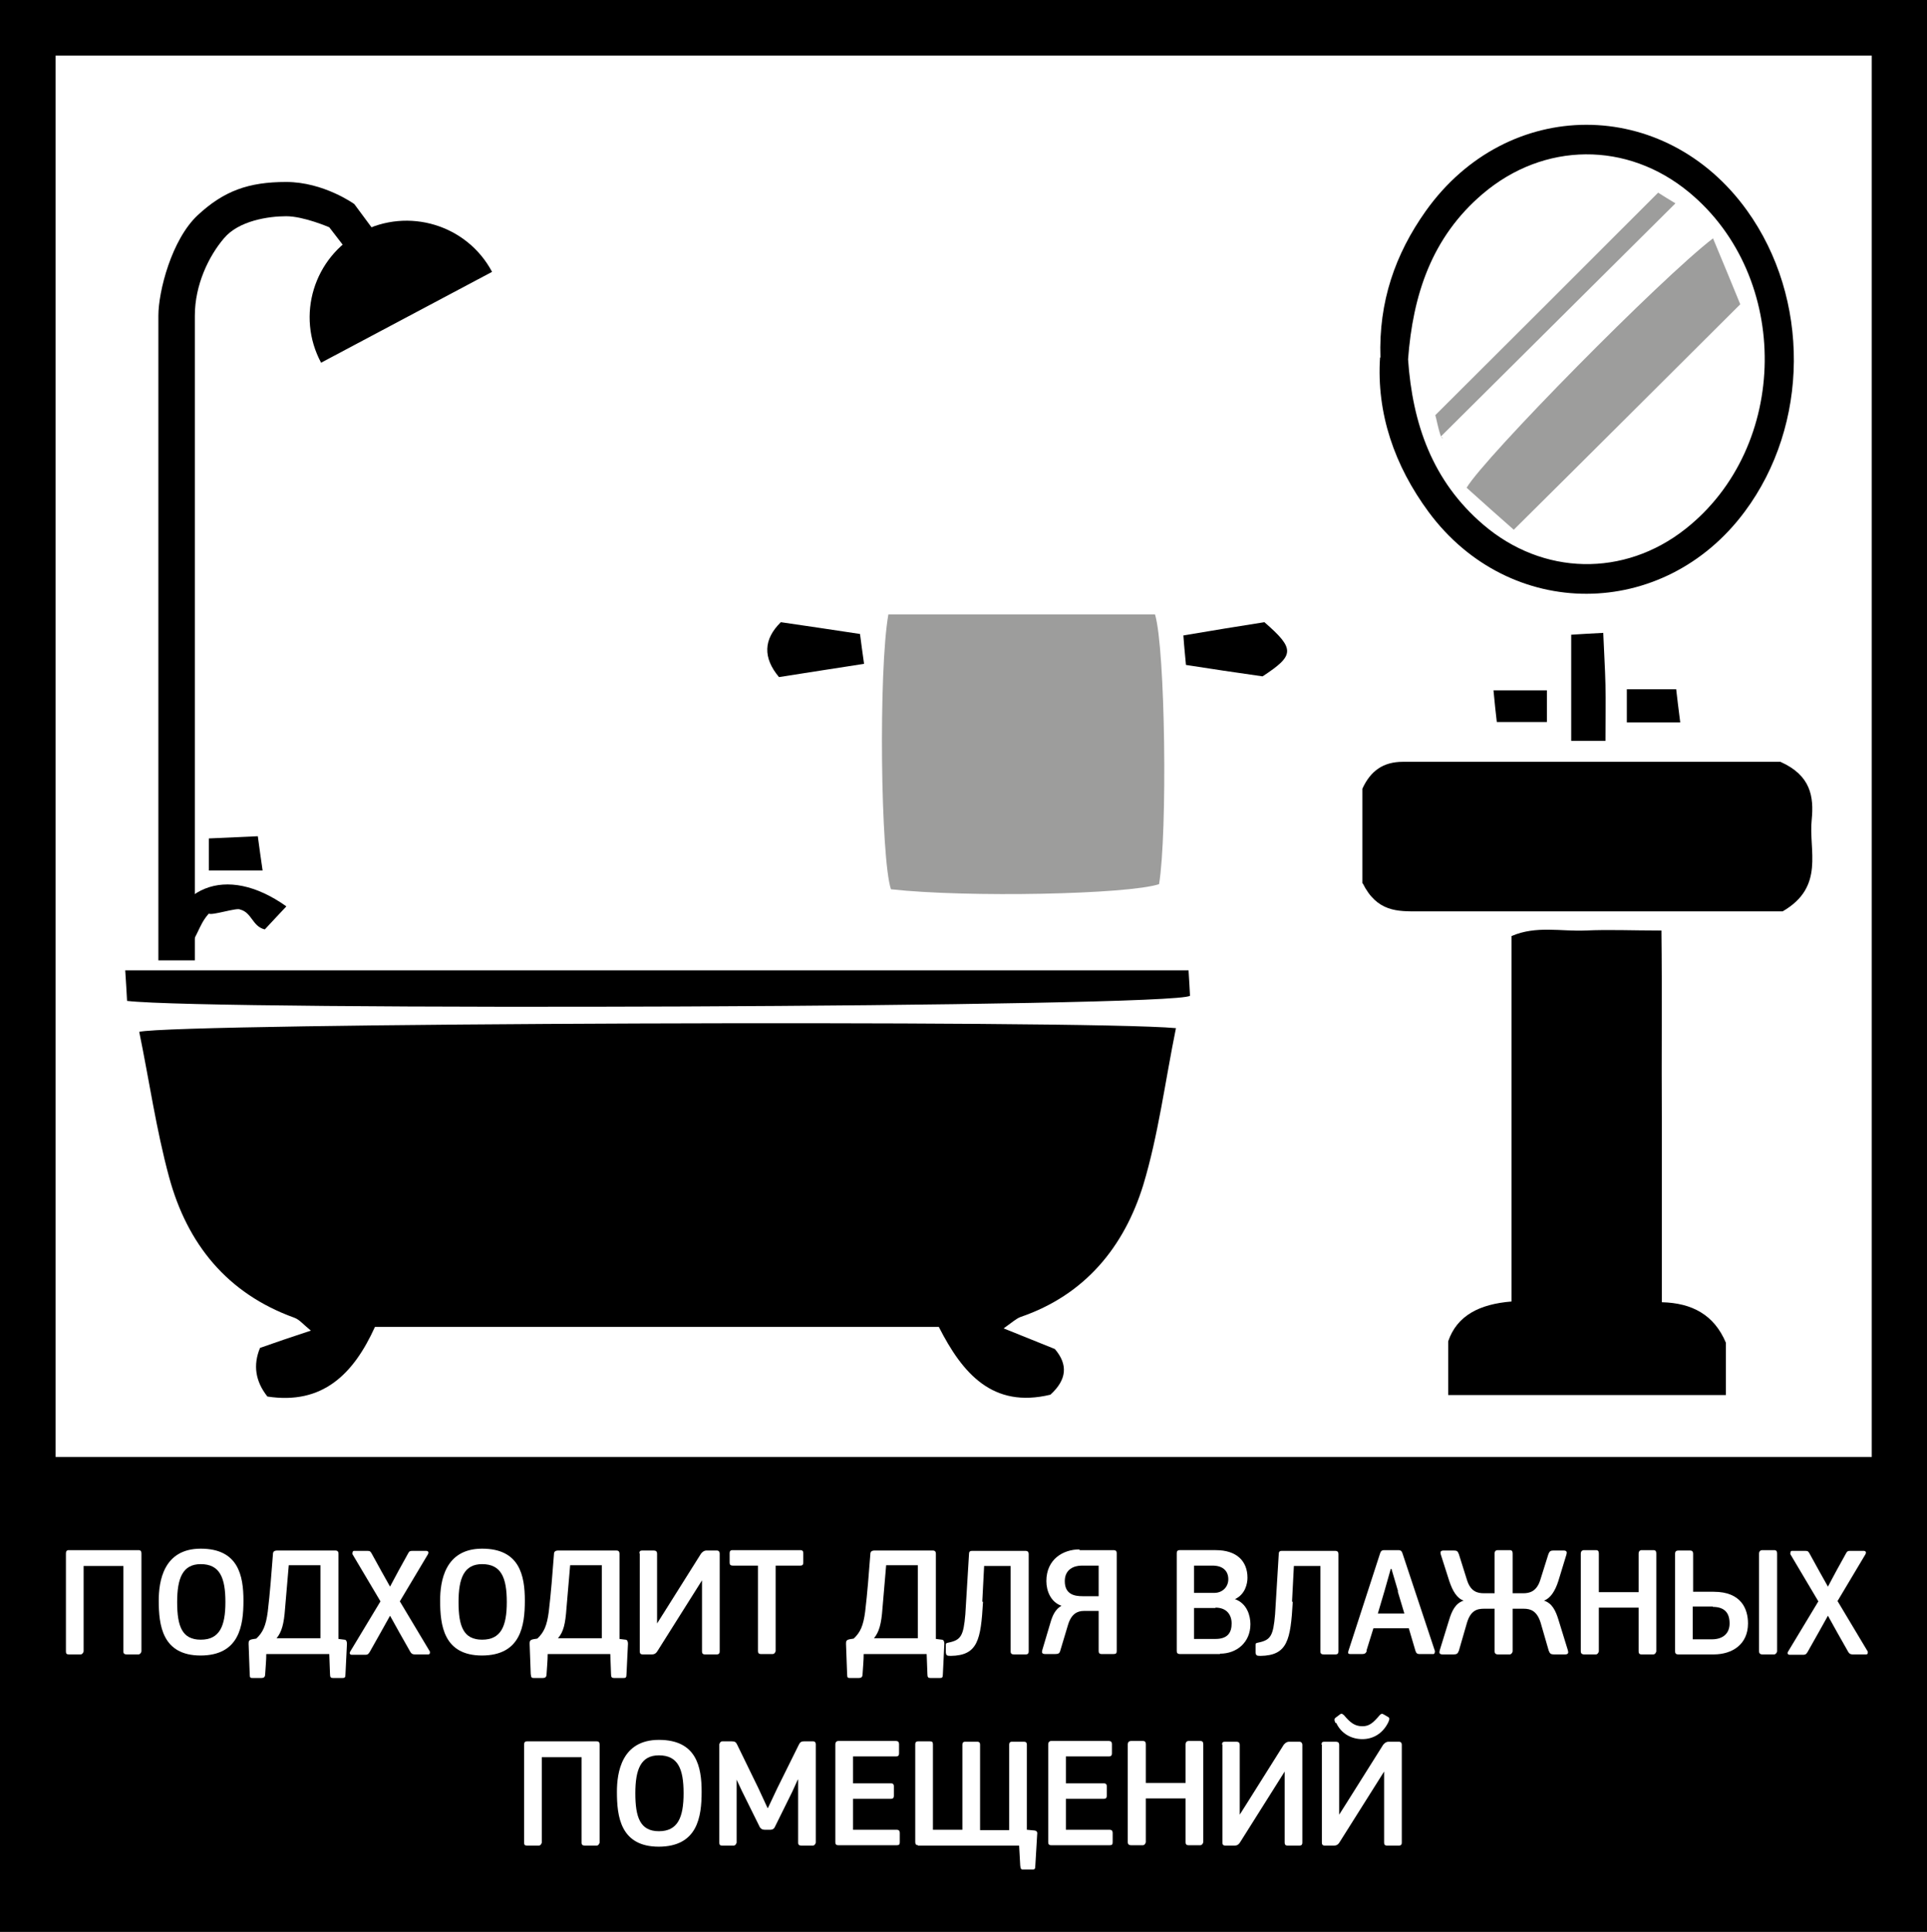 <?xml version="1.0" encoding="UTF-8"?>
<svg xmlns="http://www.w3.org/2000/svg" version="1.1" xmlns:xlink="http://www.w3.org/1999/xlink" viewBox="0 0 52.32 52.44">
  <rect x="0" y="0" width="52.32" height="52.44" fill="#333333" stroke="none"/>
  <defs>
    <style>
      .cls-1 {
        fill: #fff;
      }

      .cls-2 {
        fill: #9d9d9c;
      }

      .cls-3 {
        fill: none;
      }

      .cls-4 {
        clip-path: url(#clippath);
      }
    </style>
    <clipPath id="clippath">
      <rect class="cls-3" x="-239.41" y="-293.82" width="420.95" height="595.28"/>
    </clipPath>
  </defs>
  <!-- Generator: Adobe Illustrator 28.7.1, SVG Export Plug-In . SVG Version: 1.2.0 Build 142)  -->
  <g>
    <g id="_Слой_1" data-name="Слой_1">
      <rect class="cls-1" x=".75" y=".75" width="50.81" height="50.64"/>
      <path d="M0,52.44h52.32V0H0v52.44ZM1.51,1.51h49.31v49.42H1.51V1.51Z"/>
      <rect x=".48" y="39.55" width="51.35" height="11.97"/>
      <g class="cls-4">
        <path d="M31.93,27.9c-.3,1.48-.48,2.91-.89,4.27-.52,1.68-1.58,2.98-3.33,3.58-.11.04-.21.13-.46.31.53.21.96.39,1.39.56.36.42.33.83-.12,1.24-1.57.38-2.39-.58-3.03-1.84h-15.31c-.58,1.28-1.42,2.12-2.92,1.89q-.49-.62-.2-1.32c.4-.14.83-.29,1.38-.47-.21-.17-.31-.3-.45-.35-1.83-.66-2.91-2.01-3.4-3.82-.35-1.29-.54-2.63-.81-3.94,1.02-.24,25.69-.33,28.15-.1"/>
        <path d="M45.12,35.35c.82.02,1.42.34,1.74,1.1v1.42h-7.54v-1.46c.24-.7.85-1.01,1.72-1.08v-9.92c.67-.29,1.35-.12,2.01-.15.63-.03,1.26,0,2.06,0,.02,1.73,0,3.4.01,5.08,0,1.64,0,3.29,0,5.03"/>
        <path class="cls-2" d="M24.12,16.68h7.24c.28.93.34,5.91.11,7.32-.83.28-5.21.37-7.28.14-.28-.84-.34-5.94-.07-7.46"/>
        <path d="M36.99,23.98v-2.57c.22-.48.56-.73,1.1-.73,3.47,0,6.94,0,10.25,0,.83.37.91.95.85,1.57-.09.83.37,1.82-.79,2.49h-2.52c-2.46,0-4.91,0-7.37,0-.56,0-1.12.02-1.51-.76"/>
        <path d="M37.48,9.71c-.05-1.52.4-2.81,1.23-3.98,2.22-3.12,6.49-3.12,8.72-.02,1.72,2.39,1.7,5.82-.06,8.18-2.2,2.96-6.38,2.98-8.58.01-.93-1.26-1.42-2.68-1.32-4.2M38.23,9.75c.12,1.75.66,3.31,2.04,4.49,1.62,1.39,3.83,1.43,5.49.12,2.83-2.23,2.88-6.84.1-9.14-1.68-1.39-3.94-1.37-5.6.04-1.39,1.18-1.9,2.75-2.03,4.5"/>
        <path d="M32.27,26.34c.02.29.03.51.04.69-.37.32-26.61.41-28.86.14-.01-.24-.03-.49-.05-.83h28.87Z"/>
        <path d="M7.77,24.61c-.23.24-.39.42-.58.62-.34-.08-.35-.46-.67-.54-.08-.06-.77.17-.85.11-.3.33-.29.67-.74,1.18.01,0-.26-.02-.55-.04.29-1.9,1.75-2.5,3.39-1.34"/>
        <path d="M21.15,18.38q-.66-.79.05-1.49c.68.1,1.37.2,2.15.32.03.21.06.48.11.81-.77.12-1.49.23-2.31.36"/>
        <path d="M34.28,18.36c-.77-.11-1.38-.2-2.08-.31-.02-.23-.05-.5-.07-.8.77-.13,1.49-.25,2.2-.36.84.73.82.9-.05,1.47"/>
        <path d="M43.59,20.11h-.93v-2.88c.28-.02.51-.03.87-.05.02.52.05.96.06,1.41.01.46,0,.92,0,1.53"/>
        <path d="M42,18.74v.86h-1.36c-.03-.26-.06-.53-.09-.86h1.45Z"/>
        <path d="M45.63,19.61h-1.46v-.9h1.34c.03.25.06.52.11.9"/>
        <path d="M5.67,23.64v-.88c.45-.02.85-.04,1.33-.06.04.31.08.58.13.93h-1.46Z"/>
        <path class="cls-2" d="M41.1,14.38c-.42-.37-.86-.76-1.28-1.14.5-.84,5.27-5.68,6.69-6.77.28.67.54,1.3.74,1.79-2.1,2.09-4.06,4.05-6.15,6.12"/>
        <path class="cls-2" d="M45.02,5.23c.11.07.35.22.47.29-2.12,2.11-4.23,4.2-6.37,6.33.12.08.02.05,0-.01-.08-.23-.12-.48-.15-.57,2.05-2.04,4.01-4,6.05-6.04"/>
        <path d="M4.3,8.57c0-.66.36-2.07,1.07-2.73.71-.66,1.38-.9,2.4-.9s1.85.6,1.85.6l1,1.35-.77.46-.91-1.18s-.69-.3-1.17-.3-1.29.12-1.69.6c-.41.48-.79,1.26-.79,2.1v17.5h-.99V8.57Z"/>
        <path d="M8.72,9.85c-.69-1.28-.2-2.87,1.08-3.55,1.28-.68,2.88-.2,3.56,1.08l-4.65,2.47Z"/>
        <path class="cls-1" d="M3.76,42.08c.06,0,.08.03.08.09v2.66s-.02.08-.08.08h-.32c-.06,0-.09-.02-.09-.08v-2.32h-1.08v2.32s-.02.08-.08.08h-.32c-.06,0-.08-.02-.08-.08v-2.66c0-.06.02-.09.08-.09h1.88Z"/>
        <path class="cls-1" d="M5.45,42.46c-.49,0-.64.38-.64,1.03s.13,1.02.64,1.02.67-.36.67-1.02-.15-1.03-.67-1.03M5.45,44.94c-1.05,0-1.14-.83-1.14-1.49,0-.51.12-1.41,1.14-1.41s1.16.73,1.16,1.41-.11,1.49-1.17,1.49"/>
        <path class="cls-1" d="M8.7,44.48v-1.99h-.86l-.1,1.17c-.03.42-.09.64-.23.81h1.19ZM8.93,44.9h-1.7c0,.18-.02.36-.03.54,0,.09-.04.11-.1.11h-.24c-.06,0-.08,0-.08-.11l-.03-.82c0-.07.01-.1.09-.12l.12-.02c.18-.17.26-.35.31-.73.06-.5.1-1.03.14-1.55,0-.08.03-.11.13-.11h1.57c.05,0,.08.03.08.08v2.32l.16.02c.05,0,.07.05.07.11l-.04.82c0,.1-.02.11-.08.11h-.26c-.06,0-.08-.02-.08-.11l-.02-.54Z"/>
        <path class="cls-1" d="M10.85,43.46l.82,1.37s.02.08-.04.08h-.37c-.06,0-.09-.02-.12-.07l-.3-.53-.25-.45-.24.43-.31.55c-.03.05-.05.08-.12.08h-.37c-.05,0-.07-.04-.04-.09l.82-1.36-.76-1.28s-.01-.09.04-.09h.37c.07,0,.08.02.11.07l.27.49.23.41.23-.43.26-.47c.03-.06.05-.07.12-.07h.37c.07,0,.07.05.05.09l-.77,1.29Z"/>
        <path class="cls-1" d="M13.09,42.46c-.49,0-.64.38-.64,1.03s.13,1.02.64,1.02.67-.36.67-1.02-.15-1.03-.67-1.03M13.09,44.94c-1.05,0-1.14-.83-1.14-1.49,0-.51.12-1.41,1.14-1.41s1.16.73,1.16,1.41-.11,1.49-1.17,1.49"/>
        <path class="cls-1" d="M16.34,44.48v-1.99h-.86l-.1,1.17c-.03.42-.08.64-.23.81h1.19ZM16.57,44.9h-1.7c0,.18-.02.36-.03.54,0,.09-.04.11-.1.11h-.24c-.06,0-.08,0-.09-.11l-.03-.82c0-.07.01-.1.09-.12l.12-.02c.18-.17.26-.35.31-.73.06-.5.1-1.03.14-1.55,0-.08.03-.11.13-.11h1.57c.05,0,.08.03.08.08v2.32l.16.02c.05,0,.07.05.07.11l-.04.82c0,.1-.02.11-.08.11h-.26c-.06,0-.08-.02-.08-.11l-.02-.54Z"/>
        <path class="cls-1" d="M17.36,42.17c0-.06.02-.08.08-.08h.31c.06,0,.09.03.09.08v1.9h0l.19-.3,1-1.59s.06-.09.15-.09h.28c.06,0,.08.04.08.08v2.66c0,.05-.02.08-.08.08h-.32c-.06,0-.08-.03-.08-.08v-1.93h0l-1.21,1.92c-.03.05-.07.09-.15.09h-.25c-.06,0-.08-.03-.08-.08v-2.66Z"/>
        <path class="cls-1" d="M21.74,42.5h-.68v2.32s-.02.08-.08.08h-.32c-.06,0-.08-.03-.08-.08v-2.32h-.68c-.07,0-.09-.03-.09-.08v-.26c0-.05.02-.08.08-.08h1.84c.06,0,.08.03.08.08v.26c0,.05-.02.08-.08.08"/>
        <path class="cls-1" d="M24.92,44.48v-1.99h-.86l-.1,1.17c-.03.42-.09.64-.23.81h1.19ZM25.15,44.9h-1.7c0,.18-.02.36-.03.54,0,.09-.04.11-.1.11h-.24c-.06,0-.08,0-.08-.11l-.03-.82c0-.07.01-.1.09-.12l.12-.02c.18-.17.26-.35.31-.73.06-.5.1-1.03.14-1.55,0-.08.03-.11.13-.11h1.57c.05,0,.08.03.08.08v2.32l.16.02c.05,0,.07.05.07.11l-.04.82c0,.1-.02.11-.08.11h-.26c-.06,0-.08-.02-.08-.11l-.02-.54Z"/>
        <path class="cls-1" d="M26.69,43.48c-.06,1.04-.14,1.46-.88,1.47-.11,0-.12-.02-.13-.09v-.19c0-.05,0-.07.07-.08.34-.07.41-.18.46-.77l.1-1.64c0-.06.03-.08.08-.08h1.46c.05,0,.08.03.08.08v2.65c0,.05-.02.08-.08.08h-.32c-.06,0-.09-.02-.09-.08v-2.32h-.72l-.05.97Z"/>
        <path class="cls-1" d="M29.39,43.33h.44v-.83h-.46c-.21,0-.46.1-.46.42,0,.36.26.41.48.41M29.31,42.08h.92c.07,0,.09.03.09.08v2.66c0,.06-.02.08-.09.08h-.32c-.06,0-.08-.03-.08-.08v-1.09h-.4c-.18,0-.34.08-.43.37l-.21.7c-.02.08-.05.1-.14.1h-.27c-.09,0-.1-.04-.08-.11l.22-.74c.06-.21.14-.37.3-.46-.29-.1-.41-.4-.41-.67,0-.59.45-.86.9-.86"/>
        <path class="cls-1" d="M33,43.65h-.58v.84h.58c.35,0,.44-.19.44-.42s-.13-.43-.44-.43M32.93,42.5h-.51v.74h.55c.22,0,.38-.16.38-.37s-.13-.37-.43-.37M33.12,44.9h-1.08c-.07,0-.09-.03-.09-.08v-2.66c0-.05.02-.08.08-.08h.98c.57,0,.86.3.86.75,0,.16-.06.45-.34.58h0c.34.12.42.47.42.68,0,.5-.38.8-.82.8"/>
        <path class="cls-1" d="M35.1,43.48c-.06,1.04-.14,1.46-.88,1.47-.11,0-.12-.02-.13-.09v-.19c0-.05,0-.07.07-.08.34-.07.41-.18.46-.77l.1-1.64c0-.06.03-.08.08-.08h1.46c.05,0,.08.03.08.08v2.65c0,.05-.02.08-.08.08h-.32c-.06,0-.09-.02-.09-.08v-2.32h-.72l-.05.97Z"/>
        <path class="cls-1" d="M37.96,43.2l-.18-.61h-.02l-.17.6-.18.61h.72l-.18-.6ZM37.11,44.81c-.02.07-.06.09-.12.09h-.33c-.05,0-.07-.02-.05-.08l.86-2.65c.02-.06.04-.09.12-.09h.37c.08,0,.1.03.12.09l.88,2.65s0,.08-.04.08h-.38c-.07,0-.09-.03-.11-.09l-.18-.61h-.96l-.19.61Z"/>
        <path class="cls-1" d="M41.83,44.05c-.1-.32-.27-.38-.46-.38h-.3v1.16s-.02.08-.08.08h-.32c-.06,0-.09-.03-.09-.08v-1.16h-.29c-.19,0-.36.05-.46.38l-.22.76c-.03.08-.06.1-.14.1h-.3c-.09,0-.1-.04-.08-.11l.25-.81c.08-.27.18-.47.4-.54-.18-.06-.3-.26-.39-.53l-.23-.72c-.02-.07-.01-.11.08-.11h.27c.09,0,.11.02.14.1l.22.7c.1.32.29.36.46.36h.29v-1.08c0-.06.03-.09.09-.09h.32c.06,0,.08.03.08.09v1.08h.29c.16,0,.36-.04.46-.36l.22-.7c.03-.08.06-.1.14-.1h.27c.09,0,.1.04.08.11l-.22.72c-.09.28-.22.47-.39.53.22.07.32.27.4.54l.25.81c.02.07.01.11-.08.11h-.3c-.08,0-.11-.02-.14-.1l-.22-.76Z"/>
        <path class="cls-1" d="M44.49,42.17c0-.05.03-.09.08-.09h.32c.06,0,.08.03.08.09v2.66s-.02.08-.08.08h-.32c-.06,0-.08-.03-.08-.08v-1.19h-1.08v1.19s-.02.08-.08.08h-.32c-.06,0-.09-.03-.09-.08v-2.66c0-.05.03-.09.09-.09h.32c.06,0,.08.03.08.09v1.05h1.08v-1.05Z"/>
        <path class="cls-1" d="M47.76,42.17c0-.05.03-.09.09-.09h.32c.06,0,.08.03.08.09v2.66s-.02.08-.08.08h-.32c-.06,0-.09-.03-.09-.08v-2.66ZM46.51,43.61h-.55v.89h.52c.29,0,.48-.15.48-.43,0-.27-.12-.45-.46-.45M45.48,42.17c0-.05.03-.08.09-.08h.32c.05,0,.08.03.08.08v1.04h.56c.75,0,.93.47.93.86,0,.57-.43.84-.93.84h-.96c-.07,0-.09-.03-.09-.08v-2.66Z"/>
        <path class="cls-1" d="M49.89,43.46l.82,1.37s.02.08-.04.08h-.37c-.06,0-.09-.02-.12-.07l-.3-.53-.25-.45-.24.43-.31.55c-.03.05-.05.08-.12.08h-.37c-.05,0-.07-.04-.04-.09l.82-1.36-.76-1.28s-.01-.09.04-.09h.37c.07,0,.08.02.11.07l.27.49.23.41.23-.43.26-.47c.03-.06.05-.07.11-.07h.37c.07,0,.07.05.05.09l-.77,1.29Z"/>
        <path class="cls-1" d="M16.2,47.27c.06,0,.08.03.08.09v2.66s-.02.08-.08.08h-.32c-.06,0-.09-.02-.09-.08v-2.32h-1.08v2.32s-.02.08-.08.08h-.32c-.06,0-.08-.02-.08-.08v-2.66c0-.06.02-.09.08-.09h1.88Z"/>
        <path class="cls-1" d="M17.89,47.65c-.49,0-.64.38-.64,1.03s.13,1.03.64,1.03.67-.37.67-1.03-.15-1.03-.67-1.03M17.89,50.13c-1.05,0-1.14-.83-1.14-1.49,0-.51.12-1.41,1.14-1.41s1.16.73,1.16,1.41-.11,1.49-1.17,1.49"/>
        <path class="cls-1" d="M20.85,49.08l.26-.55.58-1.17c.03-.06.06-.09.14-.09h.25c.05,0,.07.04.07.08v2.67s-.02.08-.08.08h-.31c-.06,0-.09-.02-.09-.08v-1.71h-.01l-.15.33-.47.95c-.02.05-.06.08-.12.08h-.16c-.07,0-.1-.03-.13-.07l-.49-.99-.14-.3h0v1.71s-.02.08-.08.08h-.31c-.06,0-.08-.02-.08-.08v-2.67s.02-.08.08-.08h.26c.08,0,.11.02.14.08l.58,1.19.25.54h.01Z"/>
        <path class="cls-1" d="M22.68,47.35c0-.05.03-.09.08-.09h1.57c.05,0,.08.03.08.08v.26c0,.05-.02.08-.09.08h-1.16v.73h1.03c.05,0,.08.02.08.08v.26c0,.05-.02.08-.08.08h-1.03v.84h1.19c.05,0,.08.03.08.08v.26c0,.06-.02.08-.08.08h-1.59c-.06,0-.08-.03-.08-.08v-2.66Z"/>
        <path class="cls-1" d="M24.93,50.09c-.06,0-.08-.03-.08-.09v-2.65c0-.05.02-.08.08-.08h.32c.06,0,.08.02.08.08v2.32h.8v-2.31c0-.05.02-.08.08-.08h.32c.06,0,.08.03.08.08v2.32h.79v-2.32c0-.05.02-.08.08-.08h.32c.05,0,.08.02.08.08v2.31l.21.02c.07.01.08.06.07.11l-.05.84c0,.1-.02.11-.08.11h-.25c-.06,0-.07-.02-.08-.11l-.03-.54h-2.75Z"/>
        <path class="cls-1" d="M28.46,47.35c0-.05.03-.09.08-.09h1.57c.05,0,.08.03.08.08v.26c0,.05-.02.08-.09.08h-1.16v.73h1.03c.05,0,.08.02.08.08v.26c0,.05-.02.08-.08.08h-1.03v.84h1.19c.05,0,.08.03.08.08v.26c0,.06-.02.08-.08.08h-1.59c-.06,0-.08-.03-.08-.08v-2.66Z"/>
        <path class="cls-1" d="M32.19,47.35c0-.05.03-.09.08-.09h.32c.06,0,.08.03.08.09v2.66s-.02.08-.08.08h-.32c-.06,0-.08-.03-.08-.08v-1.19h-1.08v1.19s-.02.08-.08.08h-.32c-.06,0-.09-.03-.09-.08v-2.66c0-.05.03-.09.09-.09h.32c.06,0,.08.03.08.09v1.05h1.08v-1.05Z"/>
        <path class="cls-1" d="M33.18,47.36c0-.06.02-.08.08-.08h.31c.06,0,.09.03.09.08v1.9h0l.19-.3,1-1.59s.06-.09.15-.09h.28c.05,0,.08.04.08.08v2.66c0,.05-.02.08-.08.08h-.32c-.06,0-.08-.03-.08-.08v-1.93h0l-1.21,1.92c-.03.05-.07.09-.15.09h-.25c-.06,0-.08-.03-.08-.08v-2.66Z"/>
        <path class="cls-1" d="M36.26,46.77s-.06-.1,0-.14l.12-.09c.05-.04.07-.01.11.02.17.2.29.3.5.3.19,0,.29-.09.47-.3.04-.04.06-.05.11-.02l.12.07c.06.03.02.1,0,.15-.15.3-.41.45-.7.45s-.57-.14-.71-.44M35.88,47.36c0-.06.02-.08.08-.08h.31c.06,0,.09.03.09.08v1.9h0l.19-.3,1-1.59s.06-.09.15-.09h.28c.06,0,.08.04.08.08v2.66c0,.05-.02.08-.08.08h-.32c-.06,0-.08-.03-.08-.08v-1.93h0l-1.21,1.92c-.03.05-.07.09-.15.09h-.25c-.06,0-.08-.03-.08-.08v-2.66Z"/>
      </g>
    </g>
  </g>
</svg>